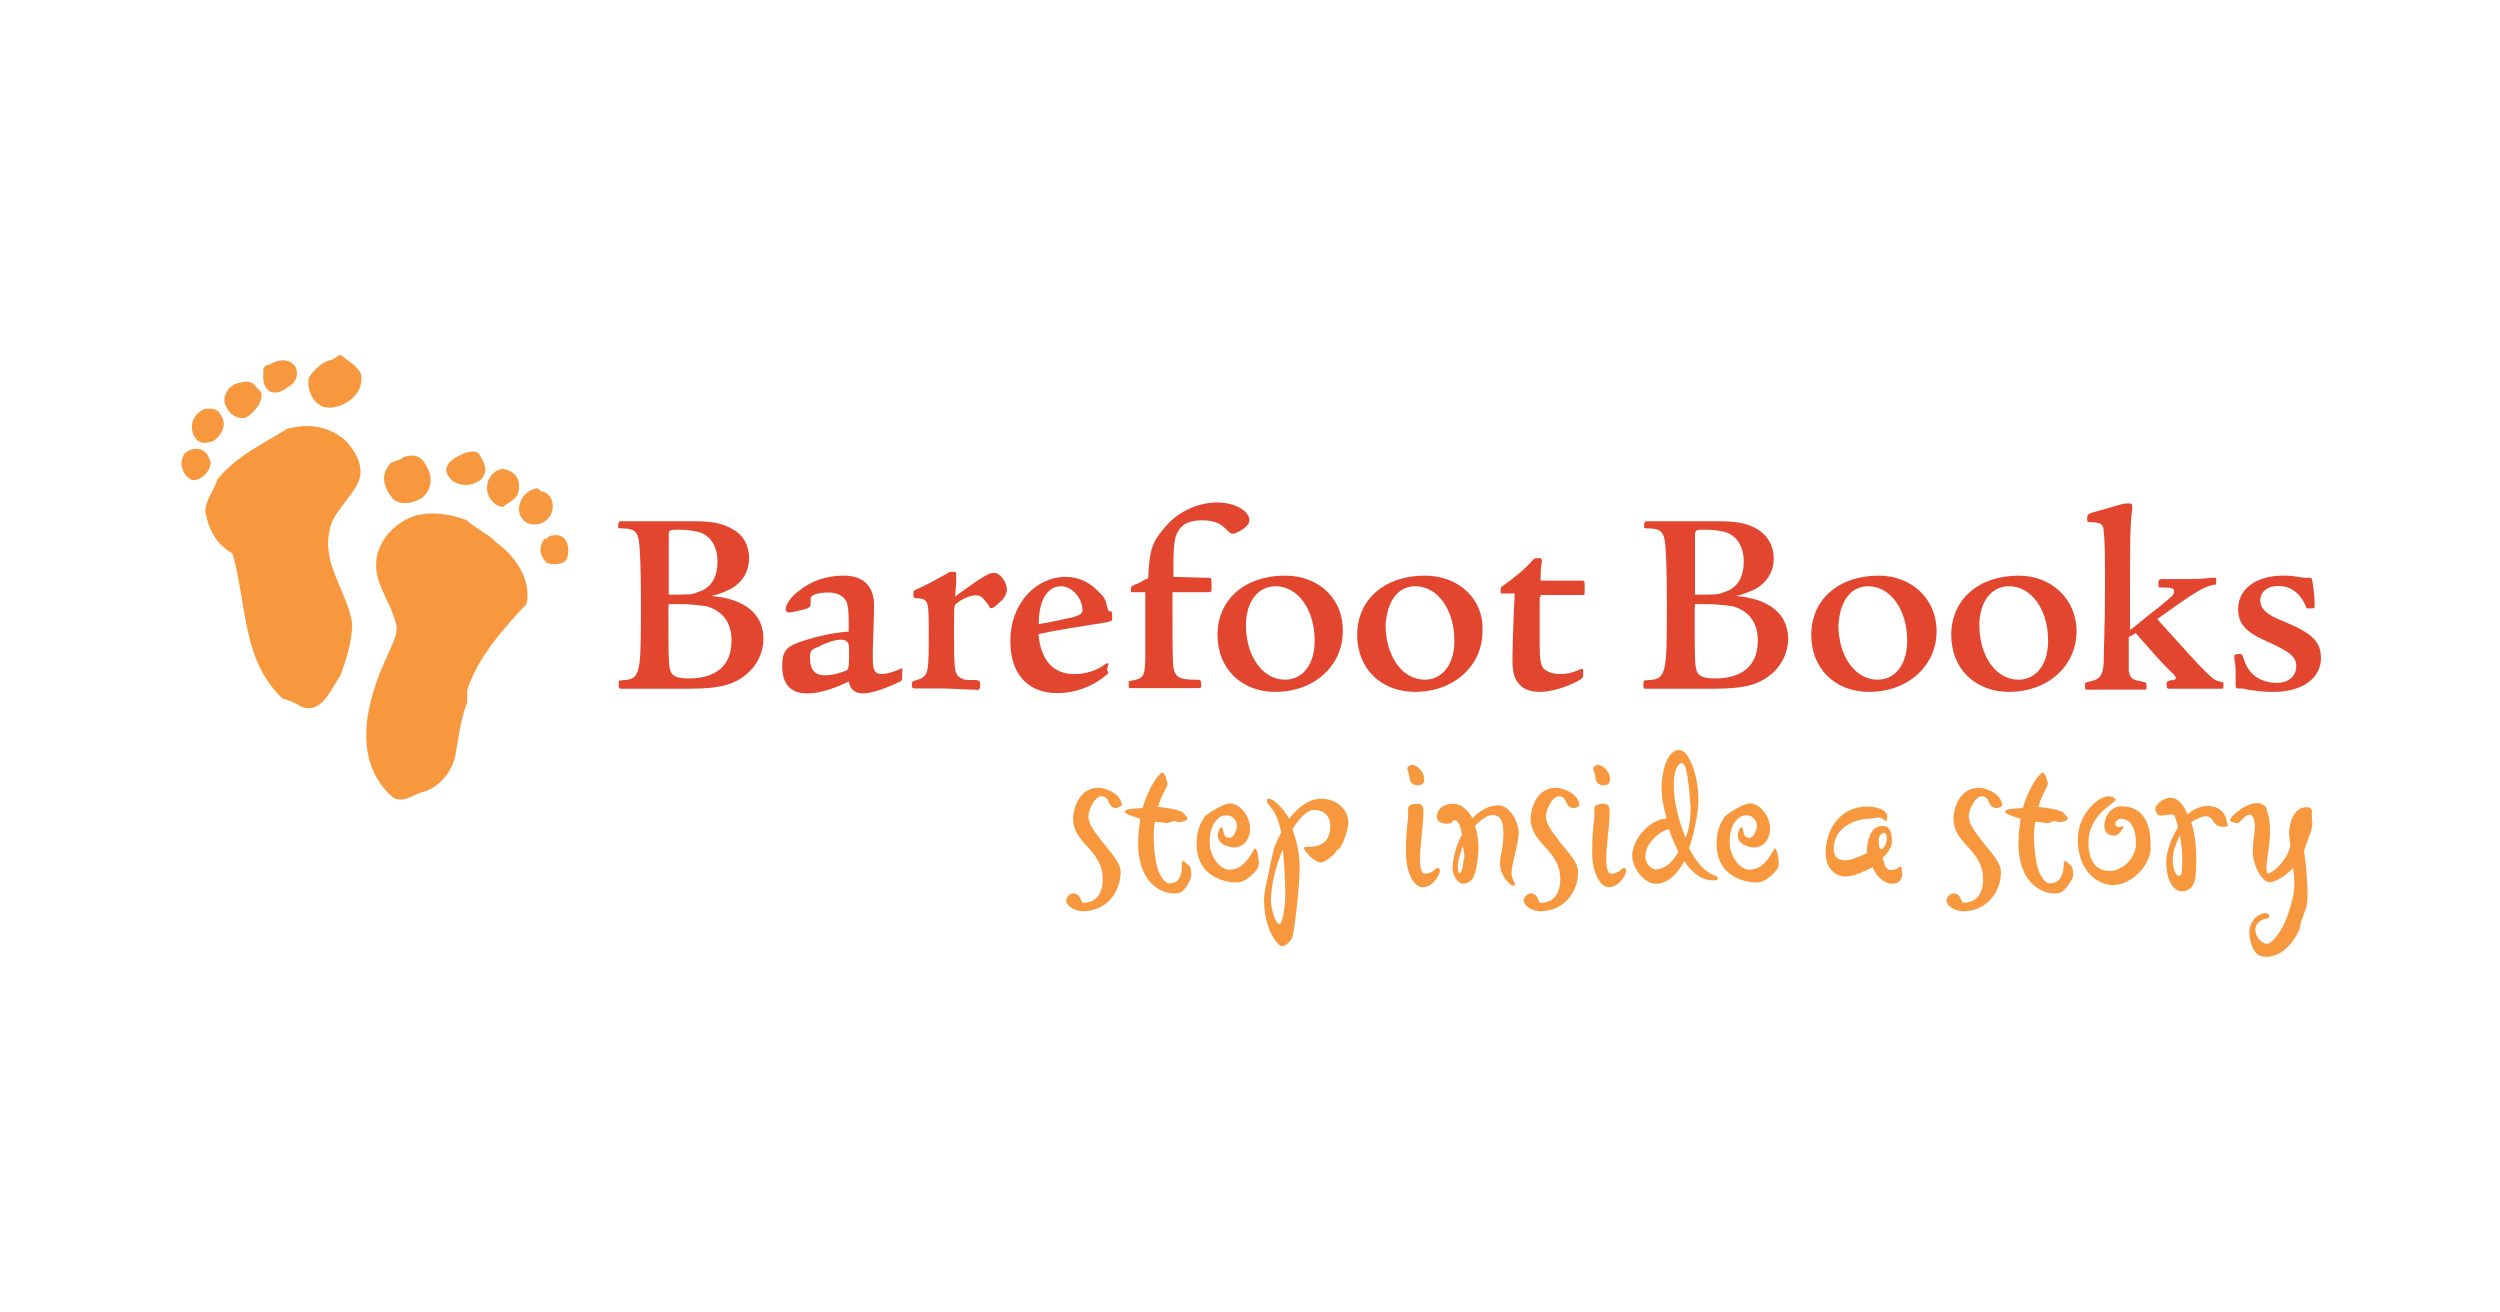 <?xml version="1.0" encoding="utf-8"?>
<!-- Generator: Adobe Illustrator 25.2.3, SVG Export Plug-In . SVG Version: 6.00 Build 0)  -->
<svg version="1.1" id="Layer_1" xmlns="http://www.w3.org/2000/svg" xmlns:xlink="http://www.w3.org/1999/xlink" x="0px" y="0px"
	 viewBox="0 0 800 420" style="enable-background:new 0 0 800 420;" xml:space="preserve">
<style type="text/css">
	.st0{fill:#F8983E;}
	.st1{fill:#E2462F;}
</style>
<g>
	<g>
		<path class="st0" d="M357.4,258.6c-3.4,0-1.9-3.8-5-3.8c-1.9,0-4.1,4.1-4.1,6.4c0,2.7,2.3,5.3,4.6,8.4c2.7,3.4,5.7,6.4,5.7,9.5
			c0,6.4-4.6,12.5-12.1,12.5c-2.3,0-5.3-1.6-5.3-3.4c0-1.1,1.1-2.3,2.3-2.3c2.3,0,2.3,2.7,3,3c4.6,0,6.4-3.4,6.4-7.6
			c0-4.1-1.9-6.8-3.8-9.1c-2.7-3-5.7-5.7-5.7-10.3c0-3,1.9-9.8,8-9.8c3,0,7.6,2.3,7.6,5.7C358.2,258.2,357.4,258.6,357.4,258.6z"/>
		<path class="st0" d="M377.9,285.5c-0.7,0.4-1.9,0.4-2.7,0.4c-1.1,0-11-1.1-11-16.3c0-2.7,0.4-5.3,0.7-7.6c-2.3-0.7-5-1.6-5-2.3
			c0-0.7,2.7-1.1,5.7-1.1c1.9-6.4,5-11,6.4-11.4c0.7,0,1.6,2.7,1.6,3.8c0,0.7-1.9,3-3,7.2c3.4,0.4,5.7,0.7,7.6,1.6
			c0.7,0.4,0.7,0.7,1.1,1.1c0.4,0.4,0.7,0.7,0.7,1.1c0,0.7-2.3,1.1-2.7,1.1c-0.7,0-1.1-0.4-1.6-0.4s-1.6,0.7-2.3,0.7
			c-0.4,0-2.3-0.4-3.8-0.4c-0.4,1.6-0.4,3-0.4,4.6c0,3.8,0.4,7.2,1.1,9.8c0.7,3,2.7,5.3,3.8,5.3c3.8,0,4.1-3.4,4.1-6.4
			c0-0.4,0-0.7,0.4-0.7c0.4,0,0.7,0.4,1.1,0.7c0.4,0.4,0.7,0.4,1.1,1.1c0.4,0.7,0.4,1.9,0.4,3C380.9,281.7,379.4,284.7,377.9,285.5z
			"/>
		<path class="st0" d="M402.5,277.8c-0.4,0.7-3.4,4.6-6.8,4.6c-3.4,0-12.8-1.6-12.8-12.5c0-5.3,2.3-8,2.7-8.7c0.7-0.7,5.7-4.1,8-4.1
			c3,0,6.4,3.8,6.4,8s-2.7,6.1-5,6.1c-1.9,0-5.3-1.1-5.3-3.8c0-1.1,0.7-2.7,1.1-2.7c1.1,0,0,3.4,2.7,3.4c1.1,0,2.3-2.3,2.3-3.8
			s-1.1-3.4-3.4-3.4s-5.3,2.3-5.3,8.7c0,4.1,3,8.7,6.4,8.7c5.3,0,7.6-6.8,8-6.8c0.7,0,1.1,1.9,1.1,2.7
			C402.9,275.2,402.9,277.1,402.5,277.8z"/>
		<path class="st0" d="M428.7,271.4c-0.4,0.4-1.1,0.7-1.1,1.1c-0.4,0.4-0.7,1.1-1.6,1.6c-1.1,1.1-2.7,1.9-3.4,1.9
			c-1.6,0-5.3-3.4-5.3-4.6c0,0,0-0.4,0.4-0.4c3,0,8,0,8-6.8c0-2.7-1.6-5-5.3-5c-2.3,0-4.6,2.7-6.8,6.1c1.1,3.4,2.3,7.2,2.3,12.1
			c0,6.1-1.6,19.7-2.3,22.4c-0.7,1.6-2.3,3-3.4,3s-5.7-5-5.7-14.8c0-2.3,0.7-5.7,1.6-9.1c0.4-3,1.1-5,1.6-7.6c0.4-0.7,1.1-2.7,2.3-5
			c-1.9-8.7-4.6-8-4.6-10.3c0-0.4,0-0.4,0.7-0.4c1.1,0,4.1,2.3,6.4,6.4c2.7-3.4,6.1-6.4,10.3-6.4c5,0,8.7,3.4,8.7,8
			C431,266.1,430.2,269.5,428.7,271.4z M410.5,271.8c-2.3,5.3-3.8,11.8-3.8,16.3c0,3,1.6,7.6,2.7,7.6c1.1,0,1.9-6.1,1.9-9.8
			C411.2,280.1,410.9,275.6,410.5,271.8z"/>
		<path class="st0" d="M455.2,283.9c-2.7,0-5.3-4.6-5.3-11c0-7.6,0.7-10.7,0.7-11.4c0-1.1,0-2.3,0-2.7c0-0.7,0.4-1.6,3-1.6
			c1.9,0,1.9,1.6,1.9,3c0,3.4-1.1,10.3-1.1,14.4c0,3,0.4,5,1.6,5c2.3,0,3.4-1.9,4.1-1.9c0.4,0,0.7,0.7,0.7,1.1
			C460.5,280.1,458.6,283.9,455.2,283.9z M453.7,251.3c-2.3,0-2.7-1.9-2.7-2.7c0-0.8-0.7-2.3-0.7-2.7c0-0.4,0.7-1.1,1.6-1.1
			c1.9,0,3.8,2.7,3.8,4.1C455.9,249.5,455.9,251.3,453.7,251.3z"/>
		<path class="st0" d="M483.7,279.4c0,1.9,1.1,3,1.1,3.4c0,0.4-0.4,0.7-0.7,0.7s-4.1-2.7-4.1-7.2c0-2.3,1.1-5.3,1.1-9.8
			s-1.6-5.7-3.4-5.7s-3.8,1.6-5.7,3.4c0.7,2.3,1.1,4.6,1.1,7.2c0,3-0.7,8-1.9,9.8c-0.4,0.7-1.9,1.6-3,1.6c-1.9,0-3.4-3-3.4-5
			c0-1.9,0.7-6.4,3-10.7c-0.4-2.7-1.1-4.6-2.3-4.6c-0.4,0-0.7,0-0.7,0.4c0,0.4-1.1,0.7-1.6,0.7c-1.6,0-3.4-0.4-3.4-2.3
			c0-1.9,1.6-4.1,5.3-4.1c2.3,0,4.6,1.9,6.1,4.6c2.3-2.3,5-4.1,8.4-4.1c3.4,0,6.4,5.3,6.4,8.7C485.9,270.3,483.7,276.4,483.7,279.4z
			 M468.1,270.7c-0.7,2.3-1.6,4.6-1.6,6.4c0,0.7,0,2.3,0.7,2.3c0.4,0,1.1-2.3,1.1-4.1C468.9,274.4,468.5,273,468.1,270.7z"/>
		<path class="st0" d="M503.8,258.6c-3.4,0-1.9-3.8-5-3.8c-1.9,0-4.1,4.1-4.1,6.4c0,2.7,2.3,5.3,4.6,8.4c2.7,3.4,5.7,6.4,5.7,9.5
			c0,6.4-4.6,12.5-12.1,12.5c-2.3,0-5.3-1.6-5.3-3.4c0-1.1,1.1-2.3,2.3-2.3c2.3,0,2.3,2.7,3,3c4.6,0,6.4-3.4,6.4-7.6
			c0-4.1-1.9-6.8-3.8-9.1c-2.7-3-5.7-5.7-5.7-10.3c0-3,1.9-9.8,8-9.8c3,0,7.6,2.3,7.6,5.7C504.9,258.2,504.1,258.6,503.8,258.6z"/>
		<path class="st0" d="M514.8,283.9c-2.7,0-5.3-4.6-5.3-11c0-7.6,0.7-10.7,0.7-11.4c0-1.1,0-2.3,0-2.7c0-0.7,0.4-1.6,3-1.6
			c1.9,0,1.9,1.6,1.9,3c0,3.4-1.1,10.3-1.1,14.4c0,3,0.4,5,1.6,5c2.3,0,3.4-1.9,4.1-1.9c0.4,0,0.7,0.7,0.7,1.1
			C520.1,280.1,518.2,283.9,514.8,283.9z M513.2,251.3c-2.3,0-2.7-1.9-2.7-2.7c0-0.8-0.7-2.3-0.7-2.7c0-0.4,0.7-1.1,1.6-1.1
			c1.9,0,3.8,2.7,3.8,4.1C515.1,249.5,515.5,251.3,513.2,251.3z"/>
		<path class="st0" d="M548.1,281.7c-3.8,0-6.8-2.7-9.1-6.1c-2.3,4.1-5.3,7.2-9.1,7.2s-7.6-5-7.6-9.1c0-4.6,5-11.4,11-11.8
			c-1.1-3.8-1.6-7.2-1.6-9.8c0-3.4,1.1-12.1,5.7-12.1c3,0,6.1,8,6.1,15.9c0,3.8-1.1,9.8-3,15.5c2.3,4.6,5.3,8,9.1,9.1v1.1
			C549.3,281.7,548.8,281.7,548.1,281.7z M534.1,265.4L534.1,265.4c-1.9,0-7.6,3.8-7.6,8.7c0,1.9,1.6,4.1,3.4,4.1
			c2.3,0,5.3-1.9,7.2-5.7C536,270.3,534.9,268,534.1,265.4z M538.3,244.2c-1.6,0-2.7,2.7-2.7,7.2c0,5,1.6,11.4,3.8,16.7
			c1.1-2.7,1.6-6.1,1.6-9.8C540.6,254.3,540.1,244.2,538.3,244.2z"/>
		<path class="st0" d="M568.9,277.8c-0.4,0.7-3.4,4.6-6.8,4.6s-12.8-1.6-12.8-12.5c0-5.3,2.3-8,2.7-8.7c0.7-0.7,5.7-4.1,8-4.1
			c3,0,6.4,3.8,6.4,8s-2.7,6.1-5,6.1c-1.9,0-5.3-1.1-5.3-3.8c0-1.1,0.7-2.7,1.1-2.7c1.1,0,0,3.4,2.7,3.4c1.1,0,2.3-2.3,2.3-3.8
			s-1.1-3.4-3.4-3.4c-2.3,0-5.3,2.3-5.3,8.7c0,4.1,3,8.7,6.4,8.7c5.3,0,7.6-6.8,8-6.8c0.4,0,1.1,1.9,1.1,2.7
			C569.3,275.2,569.3,277.1,568.9,277.8z"/>
		<path class="st0" d="M605.4,282.8c-1.9,0-5-1.9-6.1-5.3c-1.6,0.7-5.7,3-8.7,3s-6.4-2.3-6.4-7.6c0-6.8,4.1-14.8,13.3-14.8
			c4.1,0,6.4,1.6,6.4,3c0,0.7,0,1.6-0.4,1.6c-0.4,0-1.1-1.1-2.3-1.1s-2.3,0.4-3,0.4s-2.7,0-5.3,1.1c-2.7,1.1-6.1,3.8-6.1,8.4
			c0,1.6,0.4,3.8,3.8,3.8c1.9,0,5.3-1.6,6.8-2.3c0-2.3,0.4-8.7,5-8.7c2.7,0,3,2.7,3,5s-2.3,4.6-3,5.3c0.7,1.6,0.7,3.8,2.7,3.8
			c1.9,0,2.7-1.1,3-1.1c0.4,0,0.4,0.4,0.4,0.7C609.2,280.9,608.1,282.8,605.4,282.8z M603.1,266.5c-1.1,0-1.9,1.1-1.9,2.3
			c0,0.7,0,2.7,0.7,3c1.6-0.7,1.9-2.7,1.9-3.8C603.8,267.7,603.5,266.5,603.1,266.5z"/>
		<path class="st0" d="M639.1,258.6c-3.4,0-1.9-3.8-5-3.8c-1.9,0-4.1,4.1-4.1,6.4c0,2.7,2.3,5.3,4.6,8.4c2.7,3.4,5.7,6.4,5.7,9.5
			c0,6.4-4.6,12.5-12.1,12.5c-2.3,0-5.3-1.6-5.3-3.4c0-1.1,1.1-2.3,2.3-2.3c2.3,0,2.3,2.7,3,3c4.6,0,6.4-3.4,6.4-7.6
			c0-4.1-1.9-6.8-3.8-9.1c-2.7-3-5.7-5.7-5.7-10.3c0-3,1.9-9.8,8-9.8c3,0,7.6,2.3,7.6,5.7C640.3,258.2,639.5,258.6,639.1,258.6z"/>
		<path class="st0" d="M659.6,285.5c-0.7,0.4-1.9,0.4-2.7,0.4c-1.1,0-11-1.1-11-16.3c0-2.7,0.4-5.3,0.7-7.6c-2.3-0.7-5-1.6-5-2.3
			c0-0.7,2.7-1.1,5.7-1.1c1.9-6.4,5-11,6.4-11.4c0.7,0,1.6,2.7,1.6,3.8c0,0.7-1.9,3-3,7.2c3.4,0.4,5.7,0.7,7.6,1.6
			c0.7,0.4,0.7,0.7,1.1,1.1c0.4,0.4,0.7,0.7,0.7,1.1c0,0.7-2.3,1.1-2.7,1.1c-0.7,0-1.1-0.4-1.6-0.4c-0.4,0-1.6,0.7-2.3,0.7
			c-0.4,0-2.3-0.4-3.8-0.4c-0.4,1.6-0.4,3-0.4,4.6c0,3.8,0.4,7.2,1.1,9.8c0.7,3,2.7,5.3,3.8,5.3c3.8,0,4.6-3.4,4.6-6.4
			c0-0.4,0-0.7,0.4-0.7c0.4,0,0.7,0.4,1.1,0.7c0.4,0.4,0.7,0.4,1.1,1.1c0.4,0.7,0.4,1.9,0.4,3C663,281.7,661.1,284.7,659.6,285.5z"
			/>
		<path class="st0" d="M676.3,283.2c-6.1,0-11.4-5.7-11.4-14.4c0-8.7,6.8-14,9.8-14c1.1,0,2.3,0.7,2.3,1.1c0,1.1-8.7,4.6-8.7,13.7
			c0,5.7,2.3,9.1,6.8,9.1c4.1,0,8.4-4.1,8.4-8.7c0-4.1-1.1-8-5-8c-0.4,0-1.6,0.7-1.6,1.6c0,0.7,0.7,1.1,1.1,1.1
			c0.7,0,1.1-0.4,1.1-0.4l0.4,0.4c0,0.4-1.6,2.7-2.7,2.7c-1.6,0-3.4-0.4-3.4-3c0-3.4,2.3-6.4,5.3-6.4c8,0,9.5,6.8,9.5,12.5
			C688.7,276.4,682.3,283.2,676.3,283.2z"/>
		<path class="st0" d="M711.5,264.6c-3.8,0-2.7-3.4-5.7-3.4c-1.1,0-2.7,0.7-4.6,1.9c1.1,3.4,1.6,7.6,1.6,11.4c0,5.7,0,10.7-4.6,10.7
			c-2.7,0-5-3.4-5-9.5c0-3,1.6-7.6,3.8-11c-0.7-2.7-1.1-4.1-1.9-4.1s-2.7,0.4-3.8,0.4c-0.7,0-1.6-1.1-1.6-2.3c0-0.7,1.9-3.4,5-3.4
			c2.3,0,4.1,2.3,5.3,5.3c1.9-1.6,4.1-2.7,6.4-2.7c4.6,0,6.1,3.4,6.1,5C713.4,264.3,712.7,264.6,711.5,264.6z M697.6,267.3
			c-1.1,2.3-2.3,4.6-2.3,8c0,3,1.1,5,1.9,5c1.1,0,1.1-1.6,1.1-6.1C698.3,272.2,697.9,269.5,697.6,267.3z"/>
		<path class="st0" d="M737.3,272.5c0.4,2.3,1.1,7.6,1.1,14.8c0,2.3-0.7,4.1-1.9,7.2c-0.4,1.1-0.4,1.9-0.7,3
			c-2.3,5-6.1,8.7-10.7,8.7c-1.1,0-2.3-0.4-3-1.1c-1.6-1.6-2.3-4.6-2.3-6.8c0-3.4,2.7-6.1,5.3-6.1c0.7,0,1.1,0.7,1.1,1.1
			c0,0.4-0.7,0.7-1.1,0.7c-0.7,0-3.4,1.1-3.4,3.4c0,2.3,1.9,4.6,3.8,4.6c1.1,0,3.4-2.3,5.3-6.1c1.1-2.3,1.9-5,2.3-6.4
			c0.7-2.3,1.1-4.6,1.1-6.8c0-3-0.4-4.1-0.4-5c-1.6,1.9-5.3,4.6-7.6,4.6s-5.3-5.3-5.3-9.8c0-4.1,0.7-6.1,0.7-8
			c0-1.9-0.7-3.8-1.6-3.8c-1.9,0-3,2.7-4.1,2.7c-0.7,0-2.3-0.4-2.3-1.1c0-0.7,4.6-5.3,8.7-5.3c1.1,0,1.9,0.4,2.7,1.1
			c0.4,0.4,0.4,1.6,0.7,2.3c0.7,1.9,0.7,4.1,0.7,6.1c0,3.4-1.1,9.1-1.1,10.7c0,0.7,0,2.3,0.4,2.3c1.6,0,6.1-4.1,7.2-8.7
			c0-1.1-0.4-3.4-0.4-3.8c0-3,1.1-8.7,5.7-8.7c1.9,0,1.6,1.6,1.6,1.9c0,0.7,0,1.6,0,2.3C740.7,264.6,737.7,270,737.3,272.5z"/>
	</g>
	<g>
		<path class="st1" d="M214,190.3c0-8.4,0-15.9,0-18.5c0-2.3,0-2.3,3.4-2.3c2.7,0,4.6,0.4,6.1,0.7c3.8,1.1,6.1,4.6,6.1,9.5
			c0,5.3-2.3,8.7-6.4,9.8C221.6,190.3,220.1,190.3,214,190.3L214,190.3z M210.3,166.8h-6.1h-5.7c-0.4,0-0.7,0.4-0.7,1.6
			c0,0.7,0,0.7,1.6,0.7c3.4,0,4.6,1.1,5,3.8c0.4,2.3,0.7,9.1,0.7,19.4c0,24.2,0,25.1-6.4,25.4c-0.7,0-0.7,0.4-0.7,1.1
			c0,1.6,0,1.6,1.1,1.6c0,0,0.7,0,1.1,0h9.1c8.4,0,8.4,0,9.5,0c7.6,0,11.4-0.4,14.8-1.6c6.4-2.3,10.7-8,10.7-14.4
			c0-8-6.1-12.8-16.7-13.7c3.4-0.7,4.6-1.6,6.4-2.3c3.8-2.3,5.7-5.7,5.7-9.8c0-3.8-1.6-7.2-5-9.1c-3-1.9-6.4-2.7-12.5-2.7
			c-0.7,0-3.4,0-6.8,0H210.3L210.3,166.8z M214,193.3h3c3.8,0,6.8,0.4,9.1,0.7c5.3,1.6,8,5.3,8,11c0,8-5,12.1-13.7,12.1
			c-3.8,0-5.7-0.7-6.1-3.4c-0.4-1.6-0.4-5.3-0.4-19L214,193.3L214,193.3z"/>
		<path class="st1" d="M269,204.7c1.9,0,2.7,0.7,2.7,3c0,5.3,0,6.1-0.7,6.8c-1.6,0.7-4.6,1.6-6.8,1.6c-3.4,0-5-1.6-5-5.7
			c0-1.9,0.4-2.7,2.7-3.4C263.7,205.9,267.2,204.7,269,204.7L269,204.7z M288.7,213.8L288.7,213.8c-2.3,1.1-5,1.9-6.4,1.9
			c-2.3,0-3-1.1-3-4.6c0-0.7,0-1.9,0-3.4c0.4-11.8,0.4-12.1,0.4-14c0-6.1-3.4-9.5-9.8-9.5c-5.3,0-10.3,1.6-14.4,5
			c-2.7,1.9-4.1,4.6-4.1,5.7c0,0.7,0.4,1.1,1.1,1.1c0.7,0,3.8-0.7,5.3-1.1c1.1-0.4,1.6-0.7,1.6-1.6c0-0.4,0-0.7,0-1.1s0-0.7,0-0.7
			c0-1.1,2.3-1.9,5.7-1.9c3.4,0,5.7,1.6,6.1,4.1c0.4,1.6,0.4,3.8,0.4,8.4c-5.3,0.4-10.3,1.6-13.7,2.7c-6.4,1.9-7.6,3.4-7.6,8.4
			c0,5.7,2.7,8.7,8,8.7c3.4,0,7.6-1.1,13.3-3.8c0.4,2.7,2.3,3.8,4.6,3.8c2.7,0,7.2-1.6,11.8-3.8c0.7-0.4,0.7-0.7,0.7-1.9v-2.3h0.1
			V213.8z"/>
		<path class="st1" d="M311.9,220.7c-2.3,0-8-0.4-11-0.4c-2.7,0-5,0-6.4,0c-0.7,0-1.1,0-1.6,0c-0.7,0-1.1,0-1.1-1.1
			c0-1.1,0-1.1,1.6-1.6c2.3-0.7,3-1.6,3.4-3.4c0.4-2.3,0.4-6.1,0.4-11.4c0-10.7,0-11-3.8-11.4c-1.1,0-1.1,0-1.1-1.6
			c0-0.7,0-0.7,0.7-1.1c3.8-1.6,6.8-3.4,10.3-5.3c0.4-0.4,0.7-0.4,1.6-0.4c0.7,0,1.1,0,1.1,0.7c0,0.4,0,0.4,0,1.9
			c0,1.6-0.4,4.6-0.4,5.3c8.4-6.1,10.7-7.6,12.5-7.6c1.9,0,4.1,3,4.1,5.3c0,1.1-0.7,3-2.3,4.1c-1.1,1.1-1.9,1.9-2.7,1.9
			c-0.4,0-0.4,0-0.7-0.7c-1.9-2.7-2.7-3.4-4.1-3.4c-1.9,0-4.6,1.1-6.4,2.7c-0.7,0.4-0.7,1.1-0.7,7.6c0,8,0,11.4,0.4,13.7
			c0.4,1.6,1.1,2.3,2.3,2.7c0.7,0.4,0.7,0.4,4.1,0.4c1.1,0,1.6,0.4,1.6,1.6c0,1.1-0.4,1.6-1.1,1.6L311.9,220.7L311.9,220.7z"/>
		<path class="st1" d="M332.4,199.7c0-7.6,2.7-12.1,7.2-12.1c3.4,0,6.8,3.8,6.8,7.6c0,1.1-0.7,1.6-3,2.3
			C340,198.2,335.4,199.3,332.4,199.7L332.4,199.7z M354.8,212.3H354c-3,2.3-6.4,3.4-10.3,3.4c-6.8,0-10.7-4.6-11.4-12.8
			c5-1.1,12.5-2.3,22-3.8c1.6-0.4,1.6-0.4,1.6-1.6c0-1.6,0-1.9-0.7-1.9c-0.4,0-0.4,0-0.7-0.7c-0.7-3-1.1-3.8-2.7-5.3
			c-2.7-3-6.4-5-10.7-5c-9.8,0-17.8,8.7-17.8,20.5c0,10.7,5.7,16.7,15.1,16.7c5.3,0,11-1.9,15.5-5.7c0.7-0.4,0.7-0.7,0.7-1.1
			c0,0,0,0-0.4-0.7L354.8,212.3L354.8,212.3z"/>
		<path class="st1" d="M386.6,184.9L386.6,184.9c1.1,0,1.1,0,1.1,2.3s0,2.3-1.1,2.3h-11.4c0,3.8,0,4.6,0,6.1c0,11,0,17.4,0.4,18.5
			c0.7,2.7,1.9,3.4,7.2,3.4c1.1,0,1.6,0,1.6,1.6c0,1.1,0,1.1-1.6,1.1c-0.7,0-1.9,0-3.4,0c-3,0-5.7,0-8.4,0s-3.8,0-6.4,0
			c-1.6,0-1.9,0-2.7,0s-0.7,0-0.7-1.1c0-0.7,0-1.1,0-1.1s0,0,1.9-0.4c3-0.7,3.4-1.6,3.4-8.7c0-5,0-9.5,0-19.4c-0.7,0-1.1,0-1.9,0
			h-1.1c-1.6,0-1.6,0-1.6,0s0-0.4,0-0.7c0-1.1,0-1.1,1.6-1.9c0.4,0,1.1-0.4,1.6-0.7c0.7-0.4,1.1-0.7,2.3-1.1
			c0.4-8.7,1.1-11.4,5-15.9c4.1-5.3,10.7-8.4,17.1-8.4c5.7,0,10.3,2.7,10.3,5.7c0,0.7-0.4,1.6-1.9,2.7c-1.6,1.1-2.7,1.6-3.4,1.6
			c-0.7,0-1.1-0.4-2.3-1.6c-1.9-1.9-4.1-2.7-7.6-2.7c-4.6,0-7.2,1.6-8.4,5.3c-0.7,3-0.7,5-0.7,12.8L386.6,184.9L386.6,184.9z"/>
		<path class="st1" d="M408.2,187.6c7.2,0,12.5,7.6,12.5,17.4c0,7.6-3.8,12.5-9.5,12.5c-7.2,0-12.5-7.6-12.5-17.4
			C398.7,192.6,402.5,187.6,408.2,187.6L408.2,187.6z M411.2,184.2c-12.8,0-21.6,7.6-21.6,19c0,10.7,7.6,18.2,18.5,18.2
			c12.5,0,21.6-8.4,21.6-19.4C429.9,191.8,422.2,184.2,411.2,184.2L411.2,184.2z"/>
		<path class="st1" d="M452.9,187.6c7.2,0,12.5,7.6,12.5,17.4c0,7.6-3.8,12.5-9.5,12.5c-7.2,0-12.5-7.6-12.5-17.4
			C443.8,192.6,447.2,187.6,452.9,187.6L452.9,187.6z M455.9,184.2c-12.8,0-21.6,7.6-21.6,19c0,10.7,7.6,18.2,18.5,18.2
			c12.5,0,21.6-8.4,21.6-19.4C474.9,191.8,466.9,184.2,455.9,184.2L455.9,184.2z"/>
		<path class="st1" d="M492.7,191v3.8c0,3.4,0,6.4,0,8.4v3.4c0,4.6,0.4,6.1,1.1,7.2c1.1,1.1,3,1.9,5.3,1.9c2.3,0,4.1-0.4,6.8-1.6
			h0.7v1.6c0,1.1,0,1.1-1.1,1.9c-4.1,2.3-9.1,3.8-12.8,3.8c-2.7,0-5-0.7-6.4-2.3c-1.6-1.6-2.3-3.8-2.3-7.6c0-0.7,0-8,0.7-21.6h-3.8
			c-0.7,0-0.7,0-0.7-1.1c0-0.7,0-0.7,0.4-1.1c3.8-2.7,7.6-5.7,9.8-8.4c0.7-0.7,0.7-0.7,1.9-0.7c0.7,0,1.1,0,1.1,0.7v0.4
			c-0.4,1.6-0.4,4.1-0.4,6.1h5.7h4.6h2.7c1.1,0,1.1,0,1.1,2.3s0,2.3-0.4,2.3c-0.4,0-9.5,0-13.7,0v0.7h-0.3V191z"/>
		<path class="st1" d="M542.4,190.3c0-8.4,0-15.9,0-18.5c0-2.3,0-2.3,3.4-2.3c2.7,0,4.6,0.4,6.1,0.7c3.8,1.1,6.1,4.6,6.1,9.5
			c0,5.3-2.3,8.7-6.4,9.8C550,190.3,548.5,190.3,542.4,190.3L542.4,190.3z M538.6,166.8h-6.1h-5.7c-0.4,0-0.7,0.4-0.7,1.6
			c0,0.7,0,0.7,1.6,0.7c3.4,0,4.6,1.1,5,3.8c0.4,2.3,0.7,9.1,0.7,19.4c0,24.2,0,25.1-6.8,25.4c-0.7,0-0.7,0.4-0.7,1.1
			c0,1.6,0,1.6,1.1,1.6c0,0,0.7,0,1.1,0h9.1c8.4,0,8.4,0,9.5,0c7.6,0,11.4-0.4,14.8-1.6c6.4-2.3,10.7-8,10.7-14.4
			c0-8-6.1-12.8-16.7-13.7c3.4-0.7,4.6-1.6,6.4-2.3c3.8-2.3,5.7-5.7,5.7-9.8c0-3.8-1.9-7.2-5-9.1c-3-1.9-6.4-2.7-12.5-2.7
			c-0.7,0-3.4,0-6.8,0H538.6L538.6,166.8z M542.4,193.3h3c3.8,0,6.8,0.4,9.1,0.7c5.3,1.6,8,5.3,8,11c0,8-5,12.1-13.7,12.1
			c-3.8,0-5.7-0.7-6.1-3.4c-0.4-1.6-0.4-5.3-0.4-19L542.4,193.3L542.4,193.3z"/>
		<path class="st1" d="M597.8,187.6c7.2,0,12.5,7.6,12.5,17.4c0,7.6-3.8,12.5-9.5,12.5c-7.2,0-12.5-7.6-12.5-17.4
			C588.7,192.6,592.1,187.6,597.8,187.6L597.8,187.6z M601.2,184.2c-12.8,0-21.6,7.6-21.6,19c0,10.7,7.6,18.2,18.5,18.2
			c12.5,0,21.6-8.4,21.6-19.4C619.8,191.8,611.8,184.2,601.2,184.2L601.2,184.2z"/>
		<path class="st1" d="M642.9,187.6c7.2,0,12.5,7.6,12.5,17.4c0,7.6-3.8,12.5-9.5,12.5c-7.2,0-12.5-7.6-12.5-17.4
			C633.4,192.6,637.2,187.6,642.9,187.6L642.9,187.6z M646,184.2c-12.8,0-21.6,7.6-21.6,19c0,10.7,7.6,18.2,18.5,18.2
			c12.5,0,21.6-8.4,21.6-19.4C664.5,191.8,656.5,184.2,646,184.2L646,184.2z"/>
		<path class="st1" d="M681.2,203.9c0,7.6,0,9.5,0,10.7c0.4,2.3,1.1,3,3.8,3.4c1.9,0.4,1.9,0.4,1.9,1.6c0,1.1,0,1.1-1.1,1.1H685
			c-1.9,0-6.8,0-8.4,0c-2.3,0-5.7,0-7.6,0h-0.7c-1.1,0-1.1,0-1.1-1.6c0-0.7,0-0.7,1.9-1.1c3-0.7,3.8-1.9,4.1-6.1
			c0-3.8,0.4-13.7,0.4-22.4c0-10.3,0-16.7-0.4-19c0-2.7-0.7-3.4-4.6-3.4c-0.7,0-0.7-0.4-0.7-1.1c0-1.6,0-1.6,5.3-3
			c6.4-1.9,6.4-1.9,8-1.9c0.7,0,1.1,0,1.1,0.7c0,0,0,0.4,0,1.1c-0.7,5-0.7,10.7-0.7,31.5v7.2c2.7-1.9,6.1-5,9.1-7.2
			c5-4.1,5-4.1,5-5.3c0-0.7-0.4-1.1-3.4-1.1c-1.6,0-1.6,0-1.6-1.1c0-1.1,0-1.6,1.1-1.6h4.6h2.3c2.7,0,6.1,0,8.7-0.4h1.1
			c0.7,0,0.7,0,0.7,1.1c0,1.1,0,1.1-0.7,1.1c-3.4,0.7-6.1,2.3-18.2,11c17.1,19,17.8,19.7,20.5,20.1c0.7,0,0.7,0.4,0.7,1.1
			c0,0.7,0,1.1-0.7,1.1h-1.6h-3.8h-11c-0.7,0-1.1,0-1.1-1.1c0-1.1,0-1.1,1.1-1.6c1.6,0,1.9-0.4,1.9-0.7s-0.4-1.1-1.9-2.3
			c-3-3-5.7-6.1-11-12.1L681.2,203.9L681.2,203.9z"/>
		<path class="st1" d="M716.8,220.3c-0.4,0-0.7,0-0.7,0c-0.7,0-0.7-0.4-0.7-1.6v-1.1c0-1.1,0-1.9,0-1.9c0-1.6,0-3-0.4-4.6
			c0-0.4,0-0.7,0-1.1c0-0.7,0.7-0.7,1.9-0.7c0.4,0,0.7,0,1.1,1.6c1.6,5,5.3,7.6,10.7,7.6c3.8,0,6.1-2.3,6.1-5.3c0-3-1.9-4.6-9.5-8
			c-6.8-3-9.1-5.7-9.1-10.3c0-6.4,5.7-10.7,14.4-10.7c2.3,0,2.3,0,6.8,0.7c0.4,0,0.4,0,0.7,0c0.4,0,0.4,0,0.7,0h0.4
			c0.7,0,0.7,0.4,1.1,3.4c0.4,2.7,0.4,5,0.4,5.7c0,0.7-0.4,0.7-1.9,0.7c-0.7,0-0.7,0-1.1-1.1c-1.9-4.1-5-6.1-8.7-6.1
			c-3.4,0-5.7,1.9-5.7,4.6c0,2.7,1.9,4.6,7.6,6.8c9.1,3.8,11.8,6.4,11.8,11.8c0,6.4-6.1,10.7-15.1,10.7c-2.3,0-3.4,0-8.4-0.7
			C718,220.3,717.6,220.3,716.8,220.3L716.8,220.3L716.8,220.3z"/>
	</g>
	<g>
		<g>
			<path class="st0" d="M91.9,137.2c-8,5-16.3,8.7-22.4,16.3c-0.7,3-3.8,6.4-3.8,10.3c1.1,5.7,3.4,10.3,8.7,13.3
				c4.6,15.9,3,34.2,15.9,46.3c1.1,0.7,3,0.7,5.3,2.3c7.2,3.8,10.3-5.3,13.3-9.5c1.9-5,3.8-11,3.8-16.7c-1.6-10.3-9.8-19-7.2-29.9
				c0.7-5,6.1-9.5,8.7-14.4c3-5.3-0.4-10.7-3.4-14C105.6,136.5,99.2,135.3,91.9,137.2L91.9,137.2L91.9,137.2z"/>
			<path class="st0" d="M106,115.2c-3,0.4-6.1,3.8-7.2,5.7c-0.7,3.8,1.6,10.3,7.6,9.5c5.3-0.7,10.3-5.3,9.1-10.7
				c-1.1-2.7-4.1-4.1-6.4-6.1C107.9,113.7,107.2,114.8,106,115.2L106,115.2L106,115.2z"/>
			<path class="st0" d="M86.2,116.7c-1.1,0-1.9,1.1-1.9,1.1c0,3-0.7,5.7,2.3,7.6c2.3,0.7,4.1-0.4,6.1-1.9c1.9-1.1,3-3.4,1.9-6.1
				C93.5,115.6,90.4,114.1,86.2,116.7L86.2,116.7L86.2,116.7z"/>
			<path class="st0" d="M77.1,122.4c-4.1,0.4-6.1,4.6-5,7.2c1.1,2.7,3.4,4.6,6.4,4.1c3-1.6,6.1-5.7,5-8.4
				C81.4,123.9,81.4,121.3,77.1,122.4L77.1,122.4L77.1,122.4z"/>
			<path class="st0" d="M65.7,130.8c-4.1,1.6-5,5.3-3.8,8.4c1.1,1.9,2.3,3.4,6.4,1.9c1.9-1.1,4.1-4.1,3-7.2
				C70.3,132.2,70,130.4,65.7,130.8L65.7,130.8L65.7,130.8z"/>
			<path class="st0" d="M63.1,143.6c-1.1,0-3,0.4-4.1,1.6c-1.9,3-0.7,6.8,2.3,8.4c3,0.4,6.1-2.7,6.1-5.7
				C66.6,145.9,66.2,144,63.1,143.6L63.1,143.6L63.1,143.6z"/>
		</g>
		<g>
			<path class="st0" d="M149.2,166.4c-5.3-1.9-10.3-2.7-15.5-1.6c-8.4,2.3-14,9.8-13.3,17.4c0.7,6.4,5,11.4,6.4,17.8
				c0.7,2.7-1.6,6.8-2.7,9.5c-6.8,14.4-11.8,33.3,1.1,45.2c3,2.7,6.4,0,9.5-1.1c5.3-1.1,9.8-6.1,11-11.8c1.1-5.7,1.6-11.4,3.8-17.1
				c0-0.7,0-2.7,0-3.8c3.4-10.7,11.4-19.4,19-27.7c1.6-7.6-3.4-15.1-9.8-19.7C156.5,171,152.2,169.1,149.2,166.4L149.2,166.4
				L149.2,166.4z"/>
			<path class="st0" d="M129.1,146.3c-1.1,1.1-3,1.1-4.1,1.9c-3.4,3.8-2.3,7.6,0.7,11.4c1.9,1.9,6.1,1.9,9.5-0.4
				c3.4-3,3.4-7.6,0.4-11.4C134.4,145.9,132.1,145.2,129.1,146.3L129.1,146.3L129.1,146.3z"/>
			<path class="st0" d="M149.2,144.8c-3,1.1-6.4,3-6.4,5.7c0.7,4.6,7.2,6.4,11.4,2.7c2.3-3,0.4-5.7-0.7-7.6
				C152.2,143.6,150.3,144.8,149.2,144.8L149.2,144.8L149.2,144.8z"/>
			<path class="st0" d="M160.6,150c-4.1,1.1-5.3,5-4.6,7.6c0.7,2.7,3,4.6,5,4.6c1.1-1.1,3.4-1.9,4.6-3.8
				C166.6,155.4,166.6,150.9,160.6,150L160.6,150L160.6,150z"/>
			<path class="st0" d="M173.9,157.3c1.9,0.7,3,2.7,3,4.6c0,3.8-3.4,6.8-7.6,5.7c-5.3-1.9-3.8-10.3,2.7-11.4
				C172.7,156.6,172.7,157.3,173.9,157.3L173.9,157.3L173.9,157.3z"/>
			<path class="st0" d="M176.5,171.4c-1.1,0-1.1,1.1-2.3,1.1c-2.3,3-1.1,5.7,0.7,7.6c1.9,0.7,5.3,0.7,6.4-1.1
				C182.6,175.8,181.8,170.2,176.5,171.4L176.5,171.4L176.5,171.4z"/>
		</g>
	</g>
</g>
</svg>
